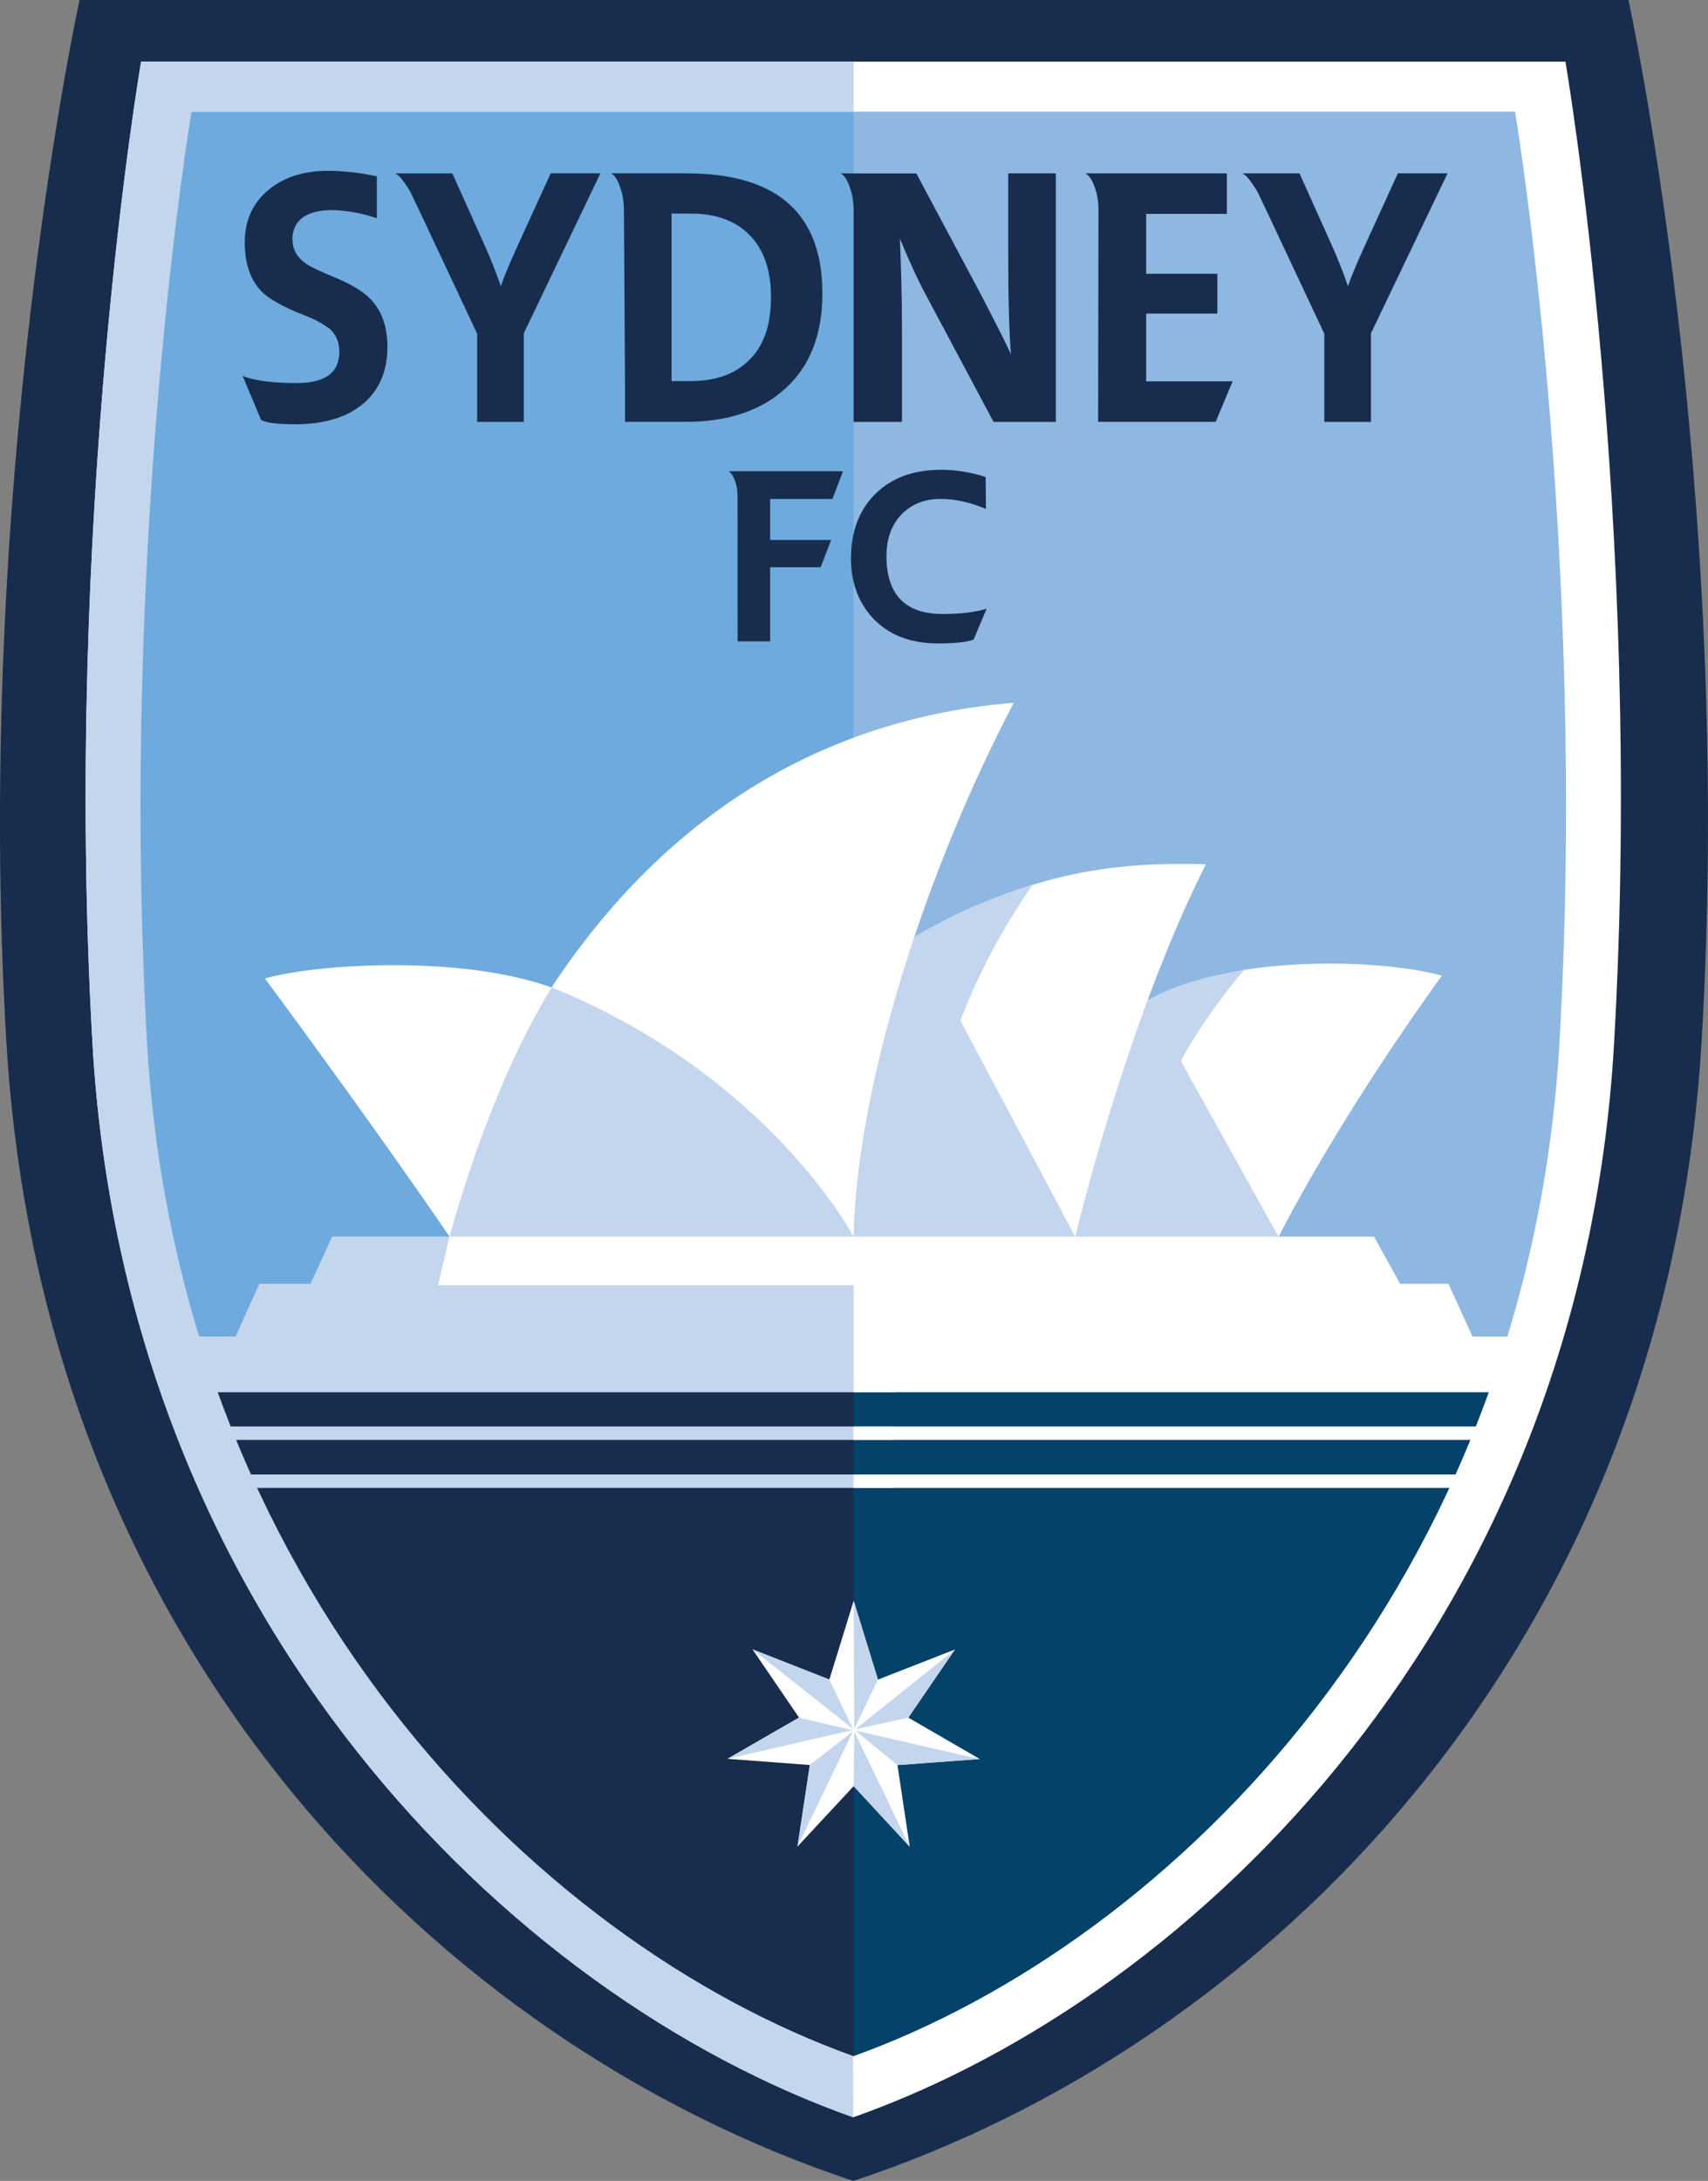 <?xml version="1.0" encoding="UTF-8"?>
<!-- Generator: Adobe Illustrator 27.9.0, SVG Export Plug-In . SVG Version: 6.00 Build 0)  -->
<svg xmlns="http://www.w3.org/2000/svg" xmlns:xlink="http://www.w3.org/1999/xlink" version="1.1" id="pms" x="0px" y="0px" viewBox="0 0 341.31 435.77" style="enable-background:new 0 0 341.31 435.77;" xml:space="preserve">
<rect x="0" y="0" width="341.31" height="435.77" fill="#808080" stroke="none"/>
<style type="text/css">
	.st0{fill:#182D4D;}
	.st1{fill:#8EB7E2;}
	.st2{fill:#6EAADD;}
	.st3{fill:#054269;}
	.st4{fill:#C4D6ED;}
	.st5{fill:#FFFFFF;}
</style>
<g>
	<g>
		<path class="st0" d="M325.41,0H15.9c0,0-21.24,96.79-14.63,208.13c7.23,121.85,87.04,200.33,169.21,227.64l0.04,0    C252.3,408.8,332.8,329.98,340.03,208.13C346.64,96.79,325.41,0,325.41,0"></path>
		<path class="st0" d="M303.42,272.71c-22.52,72.41-73.79,119.2-133.18,141.9h-1.18c-59.2-22.63-110.34-69.2-132.97-141.23"></path>
		<path class="st1" d="M36.09,273.39c-6.15-19.56-10.19-41.01-11.72-64.36c-6.54-99.88,9.97-187.6,9.97-187.6h270.6    c0,0,16.51,87.72,9.97,187.6c-1.51,23.08-5.48,44.3-11.51,63.68"></path>
		<path class="st2" d="M170.56,272.54V21.35H35.22c0,0-16.51,87.72-9.97,187.6c1.53,23.4,5.59,44.88,11.75,64.47"></path>
		<path class="st0" d="M52.16,83.89l-3.67-8.78c2.36,0.95,5.96,1.43,10.82,1.43c5.67,0,8.5-2.08,8.5-6.26c0-1.9-0.66-3.45-1.97-4.63    c-0.5-0.36-1.15-0.77-1.94-1.23c-0.79-0.45-1.76-0.91-2.89-1.36c-2.04-0.77-3.72-1.52-5.03-2.25c-1.32-0.72-2.34-1.38-3.06-1.97    c-2.68-2.31-4.01-5.78-4.01-10.41c0-4.44,1.63-7.98,4.9-10.61c3.27-2.68,7.66-3.9,13.2-3.67c1.09,0.05,2.34,0.15,3.74,0.31    c1.4,0.16,2.92,0.42,4.56,0.78v8.37c-1.45-0.5-2.92-0.88-4.42-1.16c-1.5-0.27-2.99-0.43-4.49-0.48c-2.54,0-4.51,0.5-5.92,1.5    c-1.36,1.04-2.04,2.47-2.04,4.29c0,1.99,0.86,3.6,2.59,4.83c0.41,0.32,1.11,0.72,2.11,1.19c1,0.48,2.27,1.03,3.81,1.67    c1.63,0.68,3.05,1.38,4.25,2.11c1.2,0.73,2.17,1.48,2.89,2.25c2.22,2.36,3.33,5.51,3.33,9.45c0,4.76-1.54,8.5-4.63,11.22    c-3.27,2.86-7.87,4.29-13.81,4.29C55.38,84.78,53.11,84.48,52.16,83.89"></path>
		<path class="st0" d="M83.52,41.51c-0.45-0.91-0.83-1.69-1.12-2.35c-0.3-0.66-0.56-1.14-0.78-1.46c-0.45-0.72-0.9-1.36-1.33-1.9    c-0.43-0.54-0.87-0.93-1.33-1.16h11.43l6.39,14.22c0.63,1.41,1.22,2.8,1.77,4.18c0.54,1.38,1.04,2.73,1.5,4.05h0.07    c0.36-1.09,0.84-2.32,1.43-3.71c0.59-1.38,1.25-2.87,1.97-4.46l6.53-14.29h9.93l-15.31,31.97V84.3h-9.32V66.68L83.52,41.51z"></path>
		<path class="st0" d="M137.2,34.64c18.1,0,27.14,8.01,27.14,24.01c0,8.3-2.54,14.69-7.62,19.18c-4.85,4.31-11.41,6.46-19.66,6.46    H124.9v-6.94l-0.22-35.58c0-0.64-0.06-1.32-0.17-2.04c-0.11-0.72-0.29-1.4-0.51-2.04c-0.5-1.63-1.13-2.65-1.9-3.06H137.2z     M134.2,76.14h3.81c4.9,0,8.73-1.34,11.5-4.01c3.04-2.81,4.56-7.08,4.56-12.79c0-5.31-1.41-9.41-4.22-12.31    c-2.81-2.9-6.74-4.35-11.77-4.35h-3.88V76.14z"></path>
		<path class="st0" d="M180.24,84.3h-9.67V41.72c0-0.63-0.06-1.31-0.17-2.04c-0.11-0.72-0.28-1.4-0.51-2.04    c-0.5-1.59-1.13-2.59-1.9-2.99h15.12l13.06,24.49c1,1.95,2,3.89,2.99,5.82c1,1.93,1.95,3.87,2.86,5.82    c-0.18-2.18-0.32-5-0.41-8.47c-0.09-3.47-0.14-7.56-0.14-12.28V34.64h9.52V84.3h-12.45l-13.81-25.92    c-0.68-1.27-1.43-2.8-2.25-4.59c-0.82-1.79-1.7-3.82-2.65-6.09c0.09,2.18,0.18,4.82,0.27,7.92c0.09,3.11,0.14,6.73,0.14,10.85    V84.3z"></path>
		<path class="st0" d="M219.44,84.3l0.07-42.59c0-0.68-0.06-1.37-0.17-2.07c-0.11-0.7-0.28-1.37-0.51-2.01    c-0.5-1.59-1.16-2.59-1.97-2.99h28.3v8.09h-16.12v11.97h14.22v7.96h-14.22v13.54h17.28l-3.4,8.09H219.44z"></path>
		<path class="st0" d="M252.81,41.51c-0.45-0.91-0.83-1.69-1.12-2.35c-0.3-0.66-0.56-1.14-0.78-1.46c-0.45-0.72-0.9-1.36-1.33-1.9    c-0.43-0.54-0.87-0.93-1.33-1.16h11.43l6.39,14.22c0.63,1.41,1.22,2.8,1.77,4.18c0.54,1.38,1.04,2.73,1.5,4.05h0.07    c0.36-1.09,0.84-2.32,1.43-3.71c0.59-1.38,1.25-2.87,1.97-4.46l6.53-14.29h9.93l-15.31,31.97V84.3h-9.32V66.68L252.81,41.51z"></path>
		<path class="st0" d="M147.4,128.14L147.38,99c0-0.47-0.04-0.94-0.12-1.42c-0.08-0.48-0.19-0.94-0.35-1.37    c-0.34-1.05-0.78-1.74-1.3-2.05h22.84l-2.1,5.54H153.9v8.19h12.19l-2.1,5.45H153.9v14.81H147.4z"></path>
		<path class="st0" d="M174.19,123.25c-2.76-3.13-4.14-7.02-4.14-11.64c0-5.28,1.55-9.51,4.66-12.71c3.26-3.35,7.7-5.03,13.32-5.03    c1.46,0,2.93,0.12,4.42,0.35c1.49,0.23,3,0.6,4.52,1.09l0.05,6.38c-3.14-1.33-6.16-2-9.08-2c-3.23,0-5.85,1.06-7.87,3.17    c-1.96,2.11-2.93,4.86-2.93,8.24c0,7.73,3.76,11.59,11.27,11.59c3.54,0,6.46-0.36,8.75-1.07l-2.61,6.19    c-1.4,0.5-3.77,0.75-7.12,0.75C181.79,128.56,177.38,126.79,174.19,123.25"></path>
		<path class="st3" d="M170.58,417.8c56.22-17.51,110.09-66.79,134.19-144.05H170.58V417.8z"></path>
		<rect x="40.68" y="285.03" class="st4" width="137.9" height="2.68"></rect>
		<rect x="170.56" y="285.03" class="st5" width="130.08" height="2.68"></rect>
		<rect x="40.05" y="294.62" class="st4" width="138.52" height="2.68"></rect>
		<rect x="170.56" y="294.62" class="st5" width="126.33" height="2.68"></rect>
		<polygon class="st4" points="169.02,182.96 256.36,209.99 255.43,250.22 167.2,248.89   "></polygon>
		<path class="st5" d="M230.64,201.53c5.42-3.05,10.8-6.59,17.88-7.72c15.27-2.42,31.97-1.05,39.61,1.16    c-21.31,29.42-32.63,52.15-32.63,52.15l-19.71-35.43L230.64,201.53z"></path>
		<path class="st5" d="M116.04,199.94c-17.09-9.64-51.91-7.67-63.1-4.43c23.09,31.21,37.07,51.84,37.07,51.84L116.04,199.94z"></path>
		<path class="st4" d="M229.3,199.88l-0.93,2.78l6.84,10.94c2.61-5.88,9.28-14.99,13.41-19.81    C241.17,195.04,234.8,196.78,229.3,199.88"></path>
		<polygon class="st4" points="170.65,267.04 170.65,256.51 88.3,256.51 92.45,247.08 66.38,247.08 62.05,256.51 51.84,256.51     47.07,267.04 33.5,267.04 37.87,278.18 178.76,278.18 178.76,267.04   "></polygon>
		<polygon class="st5" points="294.24,267.04 289.45,256.51 279.79,256.51 274.57,247.09 170.31,247.09 128.38,237.54 89.83,247.09     87.55,256.79 170.58,256.79 170.58,278.18 305.64,278.18 308.99,267.04   "></polygon>
		<path class="st5" d="M183.04,187.24c23.44-13.66,41.36-15,57.94-14.56c-16.11,31.94-26.11,74.44-26.11,74.44L183.04,187.24z"></path>
		<path class="st4" d="M183.48,193.74l7.71,12.03c4.36-11.54,9.15-20.25,15.13-28.95c-7.18,2.22-15.15,5.28-23.6,10.4"></path>
		<path class="st5" d="M170.56,247.21c0,0-66.91-29.61-64.07-44.02c24.49-40.62,58.57-59.72,96.11-62.77    C185.97,171.92,171.2,215.62,170.56,247.21"></path>
		<path class="st4" d="M89.86,247.07h80.68c0,0-16.83-32.14-60.28-49.77C97.33,218.13,89.86,247.07,89.86,247.07"></path>
		<path class="st5" d="M312.82,12.32H171.37h-1.71H28.2c0,0-15.72,91.22-9.72,196.16c6.57,114.84,83.19,190.25,152.02,214.57v0.01    c0.01,0,0.01,0,0.01-0.01c0,0,0.01,0,0.01,0.01v-0.01c68.82-24.32,145.45-99.73,152.02-214.57    C328.54,103.53,312.82,12.32,312.82,12.32 M311.66,207.87c-6.11,108.63-77.18,179.97-141.13,202.98v0.01c0,0-0.01,0-0.01-0.01    c0,0-0.01,0-0.01,0.01v-0.01C106.54,387.84,33.6,316.5,27.49,207.87C21.91,108.59,38.26,22.3,38.26,22.3h131.45h1.59h131.45    C302.76,22.3,317.24,108.59,311.66,207.87"></path>
		<path class="st4" d="M170.57,12.32H28.2c0,0-15.72,91.22-9.72,196.16c6.57,114.84,83.19,190.25,152.02,214.57    c0,0,0.01,0.01,0.01,0.01c0.01,0-0.01-12.2-0.01-12.2C106.54,387.84,35.47,316.5,29.36,207.87c-5.58-99.27,8.9-185.56,8.9-185.56    h132.31V12.32z"></path>
	</g>
	<g>
		<polygon class="st5" points="170.59,319.85 175.44,335.6 190.82,329.59 181.5,343.19 195.78,351.47 179.34,352.67 181.79,368.99     170.59,356.88 159.36,368.96 161.83,352.67 145.38,351.43 159.67,343.19 150.38,329.56 165.73,335.6   "></polygon>
		<polygon class="st4" points="170.59,319.85 170.7,345.45 175.44,335.6   "></polygon>
		<polygon class="st4" points="150.38,329.56 170.45,345.45 165.72,335.57   "></polygon>
		<polygon class="st4" points="145.38,351.43 170.34,345.7 159.65,343.2   "></polygon>
		<polygon class="st4" points="159.36,368.96 170.46,345.91 161.83,352.66   "></polygon>
		<polygon class="st4" points="181.79,368.99 170.71,345.96 170.59,356.9   "></polygon>
		<polygon class="st4" points="195.78,351.47 170.96,345.8 179.33,352.69   "></polygon>
		<polygon class="st4" points="190.82,329.59 170.91,345.54 181.52,343.2   "></polygon>
	</g>
</g>
</svg>
